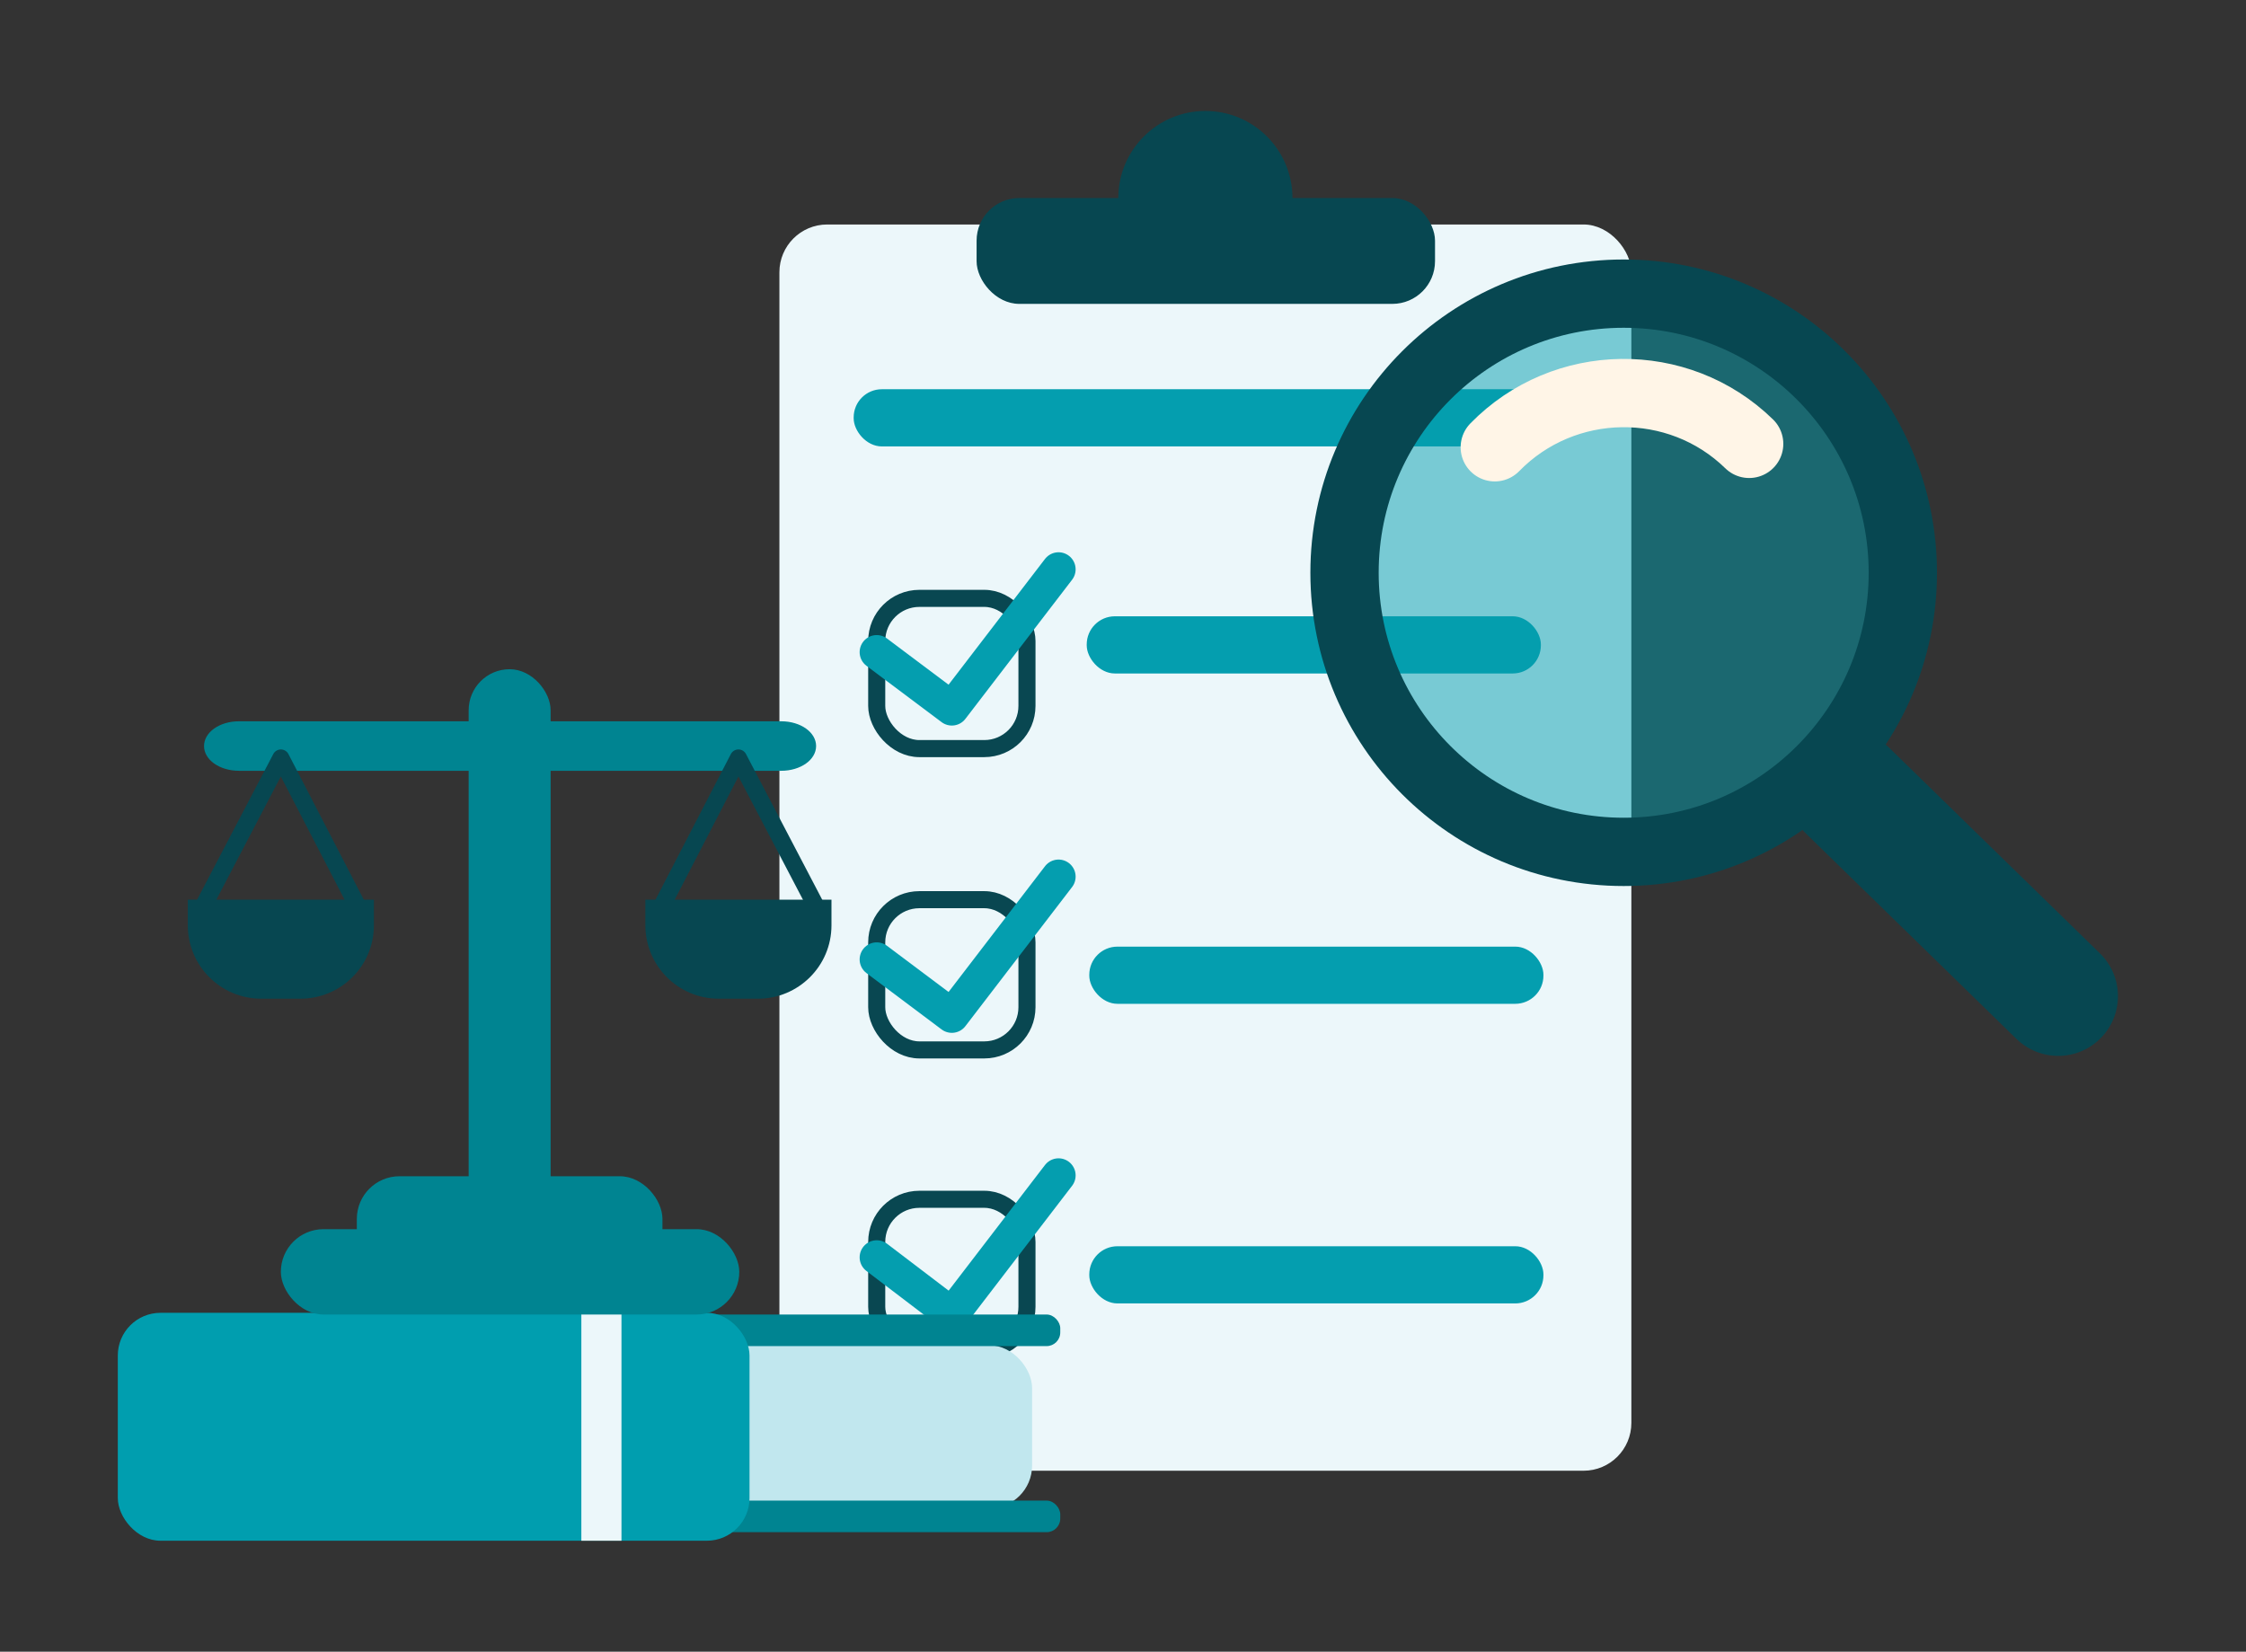 <svg xmlns="http://www.w3.org/2000/svg" viewBox="0 0 263.1 193.5"><rect x="0" y="0" width="263.1" height="193.5" fill="#333333" stroke="none"/><defs><style>.svg-compliance-1{stroke:#049eaf;stroke-width:4px}.svg-compliance-1,.svg-compliance-5{fill:none;stroke-linecap:round;stroke-linejoin:round}.svg-compliance-5,.svg-compliance-8{stroke-width:2px}.svg-compliance-8{stroke-miterlimit:10}.svg-compliance-5{stroke:#074751}.svg-compliance-8{stroke:#094751}.svg-compliance-10,.svg-compliance-8{fill:#ecf7fa}.svg-compliance-11{fill:#049eaf}.svg-compliance-13{fill:#074751}.svg-compliance-14{fill:#008491}</style></defs><g ><rect width="17.6" height="17.6" x="92.5" y="69.1" rx="5" ry="5" style="stroke-width:2px;fill:#fff5e6;stroke:#693315;stroke-miterlimit:10"/><rect width="99.8" height="146" x="91.3" y="26.3" class="svg-compliance-10" rx="5.6" ry="5.6"/><rect width="17.6" height="17.6" x="102.7" y="140.5" class="svg-compliance-8" rx="5" ry="5"/><rect width="17.6" height="17.6" x="102.7" y="105.4" class="svg-compliance-8" rx="5" ry="5"/><rect width="53.2" height="6.7" x="127.3" y="72.2" class="svg-compliance-11" rx="3.3" ry="3.3"/><rect width="53.2" height="6.7" x="127.6" y="110.9" class="svg-compliance-11" rx="3.3" ry="3.3"/><rect width="53.2" height="6.7" x="127.6" y="146" class="svg-compliance-11" rx="3.3" ry="3.3"/><path d="m102.7 112.4 8.8 6.6 12.5-16.3M102.7 147.3l8.8 6.7 12.5-16.3" class="svg-compliance-1"/><rect width="53.7" height="12.4" x="114.4" y="23.2" class="svg-compliance-13" rx="5" ry="5"/><circle cx="141.2" cy="23.2" r="10.2" class="svg-compliance-13"/><rect width="82.3" height="6.7" x="100" y="45.6" class="svg-compliance-11" rx="3.3" ry="3.3"/><circle cx="190.2" cy="67.1" r="32.7" style="fill:#049eaf;opacity:.5;stroke:#074751;stroke-miterlimit:10"/><circle cx="190.2" cy="67.1" r="32.7" style="stroke:#074751;stroke-width:8px;stroke-miterlimit:10;fill:none"/><path d="M175.1 52.4c8.1-8.3 21.5-8.5 29.8-.4" style="stroke-width:8px;stroke-miterlimit:10;stroke:#fff5e7;stroke-linecap:round;fill:none"/><path d="m216.4 92.6 24.7 24.1" style="stroke-width:14px;stroke:#074751;stroke-miterlimit:10;stroke-linecap:round;fill:none"/><rect width="74" height="19.1" x="46.9" y="157.6" rx="5" ry="5" style="fill:#c1e7ee"/><rect width="61.9" height="3.7" x="62.3" y="154" class="svg-compliance-14" rx="1.6" ry="1.6"/><rect width="61.9" height="3.7" x="62.3" y="175.8" class="svg-compliance-14" rx="1.6" ry="1.6"/><rect width="74" height="26.7" x="13.8" y="153.8" rx="5" ry="5" style="fill:#009eaf"/><path d="M68.1 153.8h4.7v26.7h-4.7z" class="svg-compliance-10"/><rect width="53.7" height="10" x="32.9" y="144" class="svg-compliance-14" rx="5" ry="5"/><rect width="35.8" height="12.4" x="41.8" y="137.8" class="svg-compliance-14" rx="5" ry="5"/><rect width="9.6" height="68.6" x="54.9" y="78.4" class="svg-compliance-14" rx="4.8" ry="4.8"/><path d="M23.9 87.4c0 1.6 1.8 2.9 4.1 2.9h63.5c2.3 0 4.1-1.3 4.1-2.9 0-1.6-1.8-2.9-4.1-2.9H28c-2.3 0-4.1 1.3-4.1 2.9Z" class="svg-compliance-14"/><path d="M35.2 117h-4.6c-4.8 0-8.6-3.9-8.6-8.6v-3h21.8v3c0 4.8-3.9 8.6-8.6 8.6Z" class="svg-compliance-13"/><path d="m23.9 106 9-17.2 8.9 17.2" class="svg-compliance-5"/><path d="M88.8 117h-4.6c-4.8 0-8.6-3.9-8.6-8.6v-3h21.8v3c0 4.8-3.9 8.6-8.6 8.6Z" class="svg-compliance-13"/><path d="m77.6 106 8.9-17.2 9 17.2" class="svg-compliance-5"/><rect width="17.6" height="17.6" x="102.7" y="70.1" class="svg-compliance-8" rx="5" ry="5"/><path d="m102.7 76.4 8.8 6.6L124 66.7" class="svg-compliance-1"/></g></svg>
